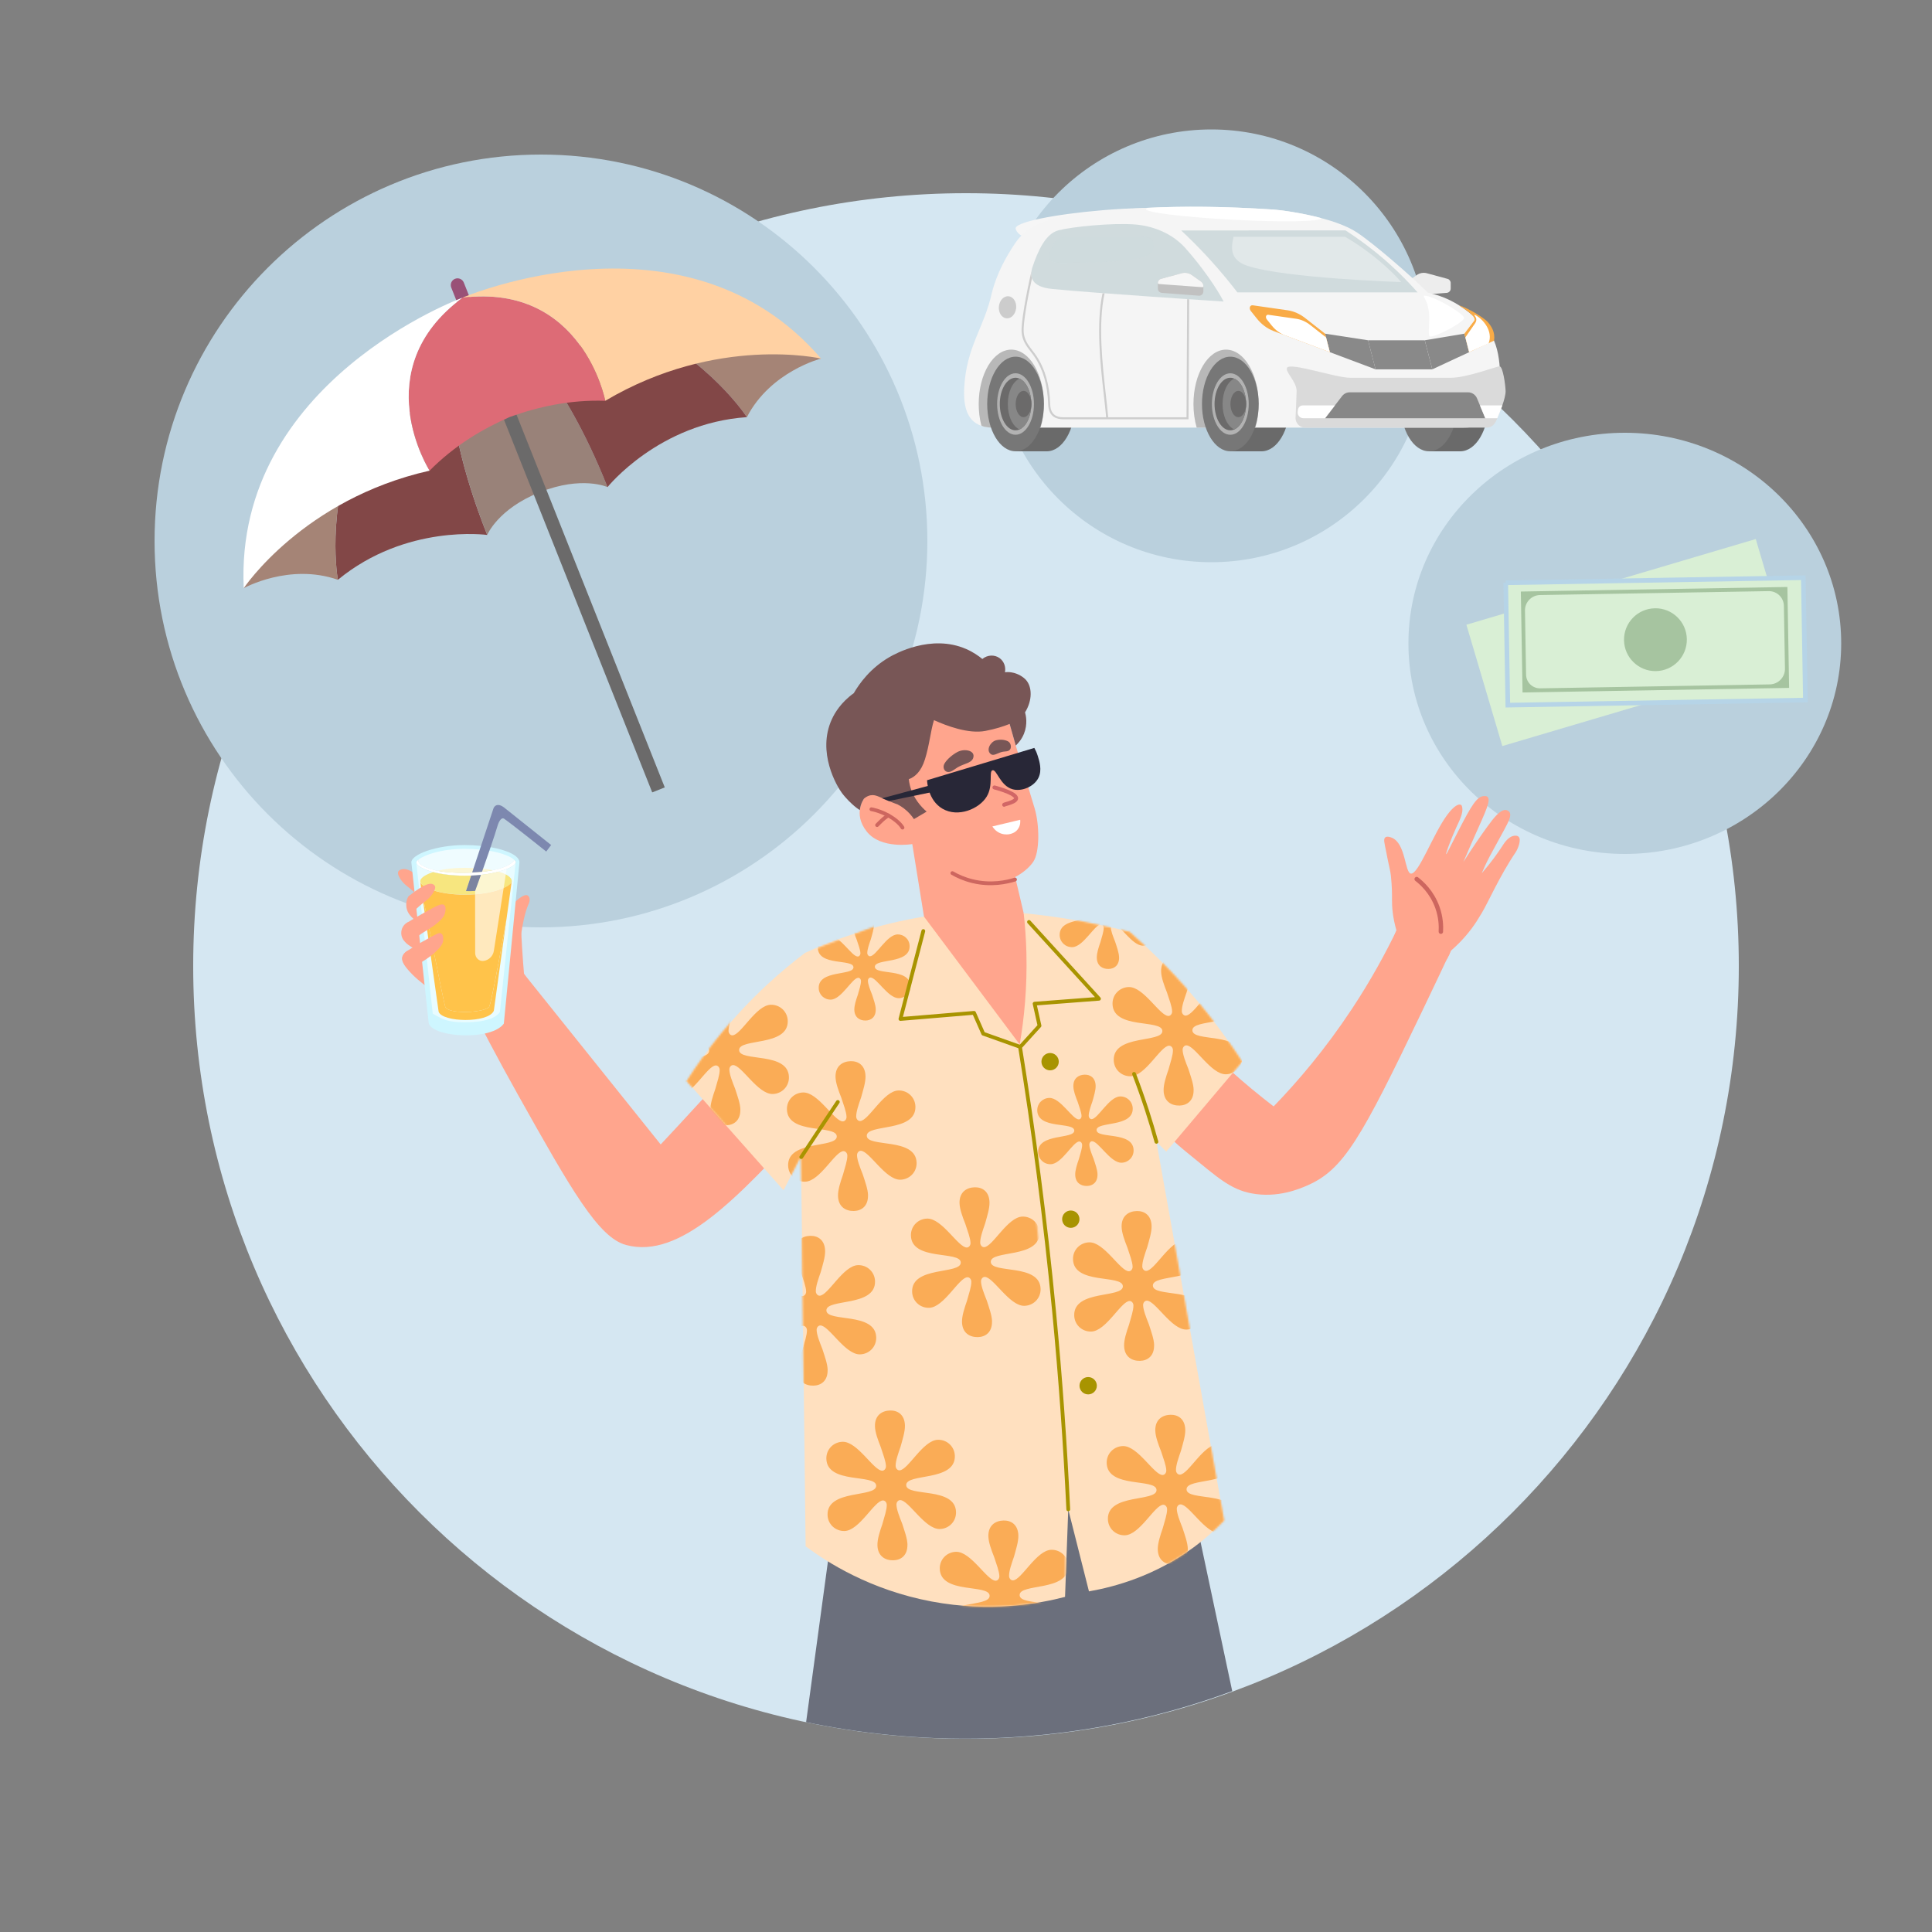 <svg width="1000" height="1000" viewBox="0 0 1000 1000" fill="none" xmlns="http://www.w3.org/2000/svg">
<rect x="0" y="0" width="1000" height="1000" fill="#808080" stroke="none"/>
<path d="M500 900C720.914 900 900 720.914 900 500C900 279.086 720.914 100 500 100C279.086 100 100 279.086 100 500C100 720.914 279.086 900 500 900Z" fill="#D5E7F2"/>
<path fill-rule="evenodd" clip-rule="evenodd" d="M637.807 875.315C627.624 879.078 613.942 883.664 597.481 887.823C579.262 892.425 549.416 898.581 512.059 899.741C474.899 900.897 442.679 896.713 417.238 891.399C421.999 856.353 426.759 821.315 431.52 786.268L615.837 771.917C623.155 806.389 630.481 840.852 637.799 875.324L637.807 875.315Z" fill="#6B6F7C"/>
<path d="M627 291C688.856 291 739 240.856 739 179C739 117.144 688.856 67 627 67C565.144 67 515 117.144 515 179C515 240.856 565.144 291 627 291Z" fill="#BAD0DD"/>
<path d="M841 442C902.856 442 953 393.199 953 333C953 272.801 902.856 224 841 224C779.144 224 729 272.801 729 333C729 393.199 779.144 442 841 442Z" fill="#BAD0DD"/>
<path d="M280 480C390.456 480 480 390.457 480 280C480 169.543 390.456 80 280 80C169.543 80 80 169.543 80 280C80 390.457 169.543 480 280 480Z" fill="#BAD0DD"/>
<path d="M686.958 123.643L686.471 122.444C684.867 123.102 683.218 124.418 681.821 125.914C680.415 127.41 679.226 129.15 678.559 130.718L679.739 131.222C680.343 129.825 681.443 128.221 682.767 126.797C684.092 125.364 685.597 124.202 686.967 123.634L686.958 123.643ZM700.792 124.788C699.071 122.724 696.583 121.696 694.006 121.39C691.428 121.093 688.724 121.525 686.489 122.444L686.976 123.643C689.022 122.814 691.509 122.417 693.853 122.679C696.205 122.949 698.358 123.877 699.8 125.617L700.801 124.788H700.792ZM700.206 135.116V136.404C700.9 136.404 701.504 136.251 702 135.927C702.486 135.593 702.829 135.143 703.045 134.629C703.469 133.62 703.459 132.322 703.27 131.087C703.063 129.825 702.666 128.519 702.216 127.401C701.765 126.302 701.251 125.328 700.792 124.788L699.792 125.617C700.125 126.004 700.585 126.833 701.008 127.888C701.441 128.924 701.801 130.15 701.991 131.294C702.171 132.457 702.144 133.448 701.864 134.124C701.72 134.458 701.531 134.674 701.288 134.845C701.044 134.998 700.702 135.116 700.206 135.116ZM688.328 136.377C692.275 136.485 696.268 136.395 700.206 136.395V135.107C696.241 135.107 692.311 135.197 688.364 135.089L688.328 136.377ZM681.289 133.025C681.605 134.584 683.083 135.377 684.443 135.801C685.84 136.224 687.4 136.341 688.328 136.368L688.364 135.08C687.481 135.062 686.048 134.944 684.822 134.557C683.543 134.169 682.713 133.565 682.56 132.754L681.289 133.016V133.025ZM685.444 125.049V123.76C684.309 123.76 683.407 124.211 682.74 124.923C682.092 125.626 681.677 126.554 681.434 127.5C680.92 129.411 681.001 131.637 681.289 133.034L682.56 132.772C682.299 131.538 682.236 129.51 682.677 127.825C682.893 126.987 683.227 126.275 683.678 125.788C684.119 125.319 684.678 125.031 685.435 125.031L685.444 125.049ZM679.748 131.222L678.568 130.718C678.433 131.042 678.586 131.421 678.901 131.565C679.234 131.691 679.613 131.547 679.757 131.222H679.739H679.748ZM685.444 123.76V125.049C685.805 125.049 686.093 124.752 686.093 124.4C686.093 124.04 685.796 123.751 685.444 123.751V123.76Z" fill="#888888"/>
<path d="M690.553 132.332V131.043C687.877 131.016 686.092 131.548 683.722 132.557L684.236 133.738C686.507 132.764 688.102 132.305 690.553 132.332ZM698.737 135.892L699.647 134.981C698.322 133.674 697.006 132.692 695.537 132.034C694.077 131.376 692.455 131.052 690.553 131.034V132.323C692.302 132.341 693.726 132.629 695.015 133.206C696.303 133.774 697.484 134.648 698.727 135.883L698.737 135.892ZM703.684 143.831C704.315 140.19 701.801 137.126 699.638 134.981L698.727 135.892C700.908 138.072 702.927 140.686 702.404 143.615L703.675 143.831H703.684ZM698.709 145.787L698.818 147.076C699.701 147.004 700.791 146.787 701.711 146.31C702.639 145.832 703.477 145.048 703.684 143.831L702.414 143.615C702.297 144.291 701.837 144.787 701.116 145.156C700.404 145.526 699.502 145.715 698.727 145.778L698.709 145.787ZM690.139 145.787L690.049 147.076C692.897 147.256 695.952 147.292 698.818 147.076L698.709 145.787C695.925 146.003 692.924 145.967 690.121 145.787H690.139ZM683.253 143.84C683.956 145.066 685.11 145.85 686.327 146.328C687.543 146.805 688.886 147.004 690.04 147.085L690.13 145.796C689.048 145.724 687.85 145.535 686.795 145.129C685.75 144.715 684.894 144.111 684.38 143.209L683.253 143.849V143.84ZM684.651 137.955L683.416 137.586C683.154 138.433 682.848 139.496 682.722 140.587C682.605 141.668 682.686 142.831 683.263 143.849L684.389 143.209C684.002 142.525 683.911 141.668 684.02 140.713C684.128 139.767 684.398 138.811 684.659 137.946L684.651 137.955ZM687.543 130.565C685.218 132.377 684.191 134.99 683.416 137.577L684.651 137.946C685.417 135.396 686.363 133.125 688.336 131.584L687.543 130.565ZM684.236 133.738L683.722 132.557C683.389 132.692 683.235 133.08 683.388 133.404C683.524 133.738 683.911 133.891 684.236 133.738ZM688.345 131.593C688.634 131.376 688.679 130.98 688.453 130.682C688.237 130.394 687.841 130.349 687.543 130.565L688.336 131.584L688.345 131.593Z" fill="#888888"/>
<path d="M617.645 110.959C617.375 107.652 596.575 106.669 571.196 108.769C545.809 110.878 524.431 115.069 525.729 118.556C526.892 121.657 530.533 125.721 552.405 124.198C577.82 122.432 617.925 114.267 617.654 110.977L617.645 110.959Z" fill="#F6F6F6"/>
<path d="M749.242 144.338L738.599 141.445C736.778 140.94 734.814 141.292 733.272 142.391L728.568 145.726C727.784 146.284 727.315 147.177 727.315 148.15V150.845C727.315 152.142 728.424 153.17 729.704 153.062L748.828 151.584C749.999 151.484 750.882 150.52 750.882 149.358V146.483C750.882 145.482 750.207 144.599 749.242 144.347V144.338Z" fill="#EDEDED"/>
<path d="M755.767 184.641C763.869 184.641 770.439 195.6 770.439 209.118C770.439 222.645 763.878 233.604 755.767 233.604H739.644V184.641H755.767Z" fill="#6A6A6A"/>
<path d="M541.762 184.641C549.864 184.641 556.434 195.6 556.434 209.118C556.434 222.645 549.873 233.604 541.762 233.604H525.639V184.641H541.762Z" fill="#6A6A6A"/>
<path d="M652.928 184.641C661.03 184.641 667.6 195.6 667.6 209.118C667.6 222.645 661.039 233.604 652.928 233.604H636.805V184.641H652.928Z" fill="#6A6A6A"/>
<path d="M739.643 233.589C731.541 233.589 724.972 222.63 724.972 209.111C724.972 195.593 731.541 184.625 739.643 184.625C747.745 184.625 754.316 195.593 754.316 209.111C754.316 222.63 747.755 233.589 739.643 233.589Z" fill="#777777"/>
<path d="M499.052 201.148C500.044 179.491 509.579 169.361 513.382 151.526C515.824 142 520.421 133.231 525.684 125.553C531.911 116.441 543.023 112.854 554.442 111.277C582.001 107.483 613.31 105.437 658.858 108.447C665.942 108.916 690.761 112.593 702.369 120.326C711.481 126.391 729.884 142.37 739.13 151.535C747.241 153.265 757.425 157.15 769.456 170.235C777.982 179.5 776.36 197.218 776.36 205.527C776.36 217.252 767.807 221.326 757.605 221.326C716.546 221.326 544.231 221.326 514.229 221.326C502.342 221.326 498.493 213.684 499.052 201.148Z" fill="#F5F5F5"/>
<path opacity="0.74" d="M611.409 119.322C615.861 123.468 620.457 128.055 625.135 133.12C628.532 136.797 631.687 140.447 634.625 143.998C636.003 145.665 637.328 147.323 638.608 148.955C638.671 149.045 638.725 149.117 638.797 149.198C639.356 149.91 639.915 150.631 640.465 151.343H733.742C732.282 149.675 730.741 147.99 729.1 146.278C728.929 146.116 728.767 145.935 728.587 145.746C728.271 145.413 727.965 145.097 727.631 144.755C727.361 144.475 727.082 144.196 726.811 143.917C726.532 143.637 726.252 143.358 725.982 143.079C725.982 143.079 725.964 143.06 725.955 143.051C725.684 142.781 725.405 142.511 725.135 142.24C724.865 141.979 724.612 141.718 724.351 141.465C724.225 141.339 724.089 141.213 723.963 141.096C723.729 140.87 723.513 140.654 723.278 140.429C722.143 139.347 720.953 138.248 719.746 137.139C719.259 136.698 718.772 136.265 718.268 135.815C716.844 134.553 715.447 133.336 714.032 132.174C713.788 131.975 713.563 131.777 713.32 131.588C712.851 131.2 712.383 130.822 711.914 130.452C711.211 129.894 710.517 129.335 709.823 128.785C707.281 126.802 704.785 124.946 702.343 123.224C702.118 123.08 701.901 122.909 701.676 122.756C701.459 122.621 701.252 122.467 701.045 122.323C699.928 121.548 698.828 120.809 697.737 120.097C697.314 119.8 696.881 119.529 696.449 119.25H666.699C649.341 119.25 628.767 119.277 611.409 119.295V119.322Z" fill="#C4D3D6"/>
<path opacity="0.74" d="M613.598 128.469C622.313 138.22 630.091 149.684 633.344 156.074C633.344 156.074 565.455 151.685 544.42 149.549C533.867 148.485 532.695 143.312 534.434 138.166C537.273 129.749 541.212 120.917 547.89 119.195C555.019 117.366 575.395 115.293 587.264 116.167C595.267 116.753 605.974 119.916 613.589 128.451V128.469H613.598Z" fill="#C4D3D6"/>
<path d="M675.539 221.331H769.556C772.07 221.331 773.611 219.699 774.62 217.401C776.161 213.85 779.37 206.082 779.298 202.414C779.243 199.512 777.946 189.77 776.215 189.634C774.8 189.517 759.354 195.546 750.9 195.546C736.643 195.546 712.003 195.546 698.935 195.546C691.293 195.546 667.879 187.426 666.176 190.355C665.013 192.383 671.196 197.547 671.123 202.414C671.042 206.433 670.601 215.716 670.601 215.716C670.222 218.699 672.538 221.34 675.549 221.34L675.539 221.331Z" fill="#DADADA"/>
<path d="M685.85 216.483H768.79L764.5 206.173C763.716 204.289 761.859 203.055 759.814 203.055H698.656C697.079 203.055 695.592 203.794 694.637 205.037L685.859 216.483H685.85Z" fill="#878787"/>
<path d="M711.995 191.182H741.348L737.463 176.141H708.11L711.995 191.182Z" fill="#898989"/>
<path d="M688.328 182.282L711.994 191.168L708.11 176.127L685.85 172.711L688.328 182.282Z" fill="#898989"/>
<path d="M760.436 182.282L741.357 191.168L737.473 176.127L757.966 172.711L760.436 182.282Z" fill="#898989"/>
<path d="M757.957 172.72L760.435 182.291L773.286 176.316C774.079 171.828 771.745 168.628 769.952 166.574C768.411 164.807 760.696 159.796 755.181 158.039C755.018 158.21 764.842 163.473 763.012 166.069L757.957 172.72Z" fill="#F9AB46"/>
<path d="M619.402 221.326C618.33 217.631 617.735 213.494 617.735 209.123C617.735 193.568 625.288 180.969 634.597 180.969C643.925 180.969 651.468 193.559 651.468 209.123C651.468 213.494 650.873 217.649 649.801 221.326H619.393H619.402Z" fill="#B8B8B8"/>
<path d="M636.815 233.589C644.917 233.589 651.487 222.63 651.487 209.111C651.487 195.593 644.917 184.625 636.815 184.625C628.713 184.625 622.143 195.584 622.143 209.111C622.143 222.621 628.713 233.589 636.815 233.589Z" fill="#777777"/>
<path d="M636.804 225.032C642.067 225.032 646.339 217.912 646.339 209.125C646.339 200.338 642.067 193.219 636.804 193.219C631.541 193.219 627.278 200.338 627.278 209.125C627.278 217.912 631.55 225.032 636.804 225.032Z" fill="#B2B2B2"/>
<path d="M513.157 221.326C511.815 221.326 508.101 220.839 507.921 220.127C507.056 216.748 506.578 213.025 506.578 209.123C506.578 193.568 514.131 180.969 523.449 180.969C532.768 180.969 540.311 193.559 540.311 209.123C540.311 213.494 539.716 217.649 538.644 221.326H513.157Z" fill="#B8B8B8"/>
<path d="M525.648 233.589C517.537 233.589 510.976 222.63 510.976 209.111C510.976 195.593 517.537 184.625 525.648 184.625C533.75 184.625 540.32 195.593 540.32 209.111C540.32 222.63 533.75 233.589 525.648 233.589Z" fill="#777777"/>
<path d="M525.638 225.025C520.375 225.025 516.112 217.897 516.112 209.119C516.112 200.332 520.375 193.203 525.638 193.203C530.901 193.203 535.173 200.332 535.173 209.119C535.173 217.897 530.901 225.025 525.638 225.025Z" fill="#B2B2B2"/>
<path opacity="0.36" d="M696.143 122.547C709.346 130.09 720.376 140.238 725.234 145.997C725.234 145.997 665.158 144.068 645.593 137.561C635.967 134.362 637.391 127.486 638.482 122.547H696.143Z" fill="white"/>
<path d="M739.715 162.813C740.022 167.526 738.887 174.249 740.247 174.249C743.6 174.231 757.821 166.76 757.821 164.57C757.821 162.371 741.933 153.07 737.472 153.07C735.714 153.07 739.229 155.098 739.725 162.822L739.715 162.813Z" fill="white"/>
<path d="M659.093 171.302L688.329 182.279L685.851 172.708L675.667 164.714C672.828 162.488 669.665 161.073 666.574 160.622L648.468 158.027C646.918 157.802 646.341 159.613 647.467 161.037L650.577 164.921C652.911 167.85 655.903 170.094 659.075 171.284L659.093 171.302Z" fill="#F9AB46"/>
<path d="M664.978 173.517L688.328 182.286L686.364 174.644L678.226 168.263C675.963 166.488 673.44 165.361 670.971 165.001L656.506 162.928C655.28 162.757 654.812 164.19 655.722 165.343L658.209 168.444C660.075 170.787 662.463 172.571 664.996 173.527L664.978 173.517Z" fill="white"/>
<path d="M758.462 174.632L760.418 182.275L770.494 177.742C772.963 171.55 767.781 165.115 763.275 162.898C762.689 163.448 765.258 164.494 763.554 167.269L758.453 174.632H758.462Z" fill="white"/>
<path d="M525.638 222.732C521.132 222.732 517.491 216.639 517.491 209.123C517.491 201.616 521.141 195.523 525.638 195.523C530.144 195.523 533.795 201.616 533.795 209.123C533.795 216.639 530.135 222.732 525.638 222.732Z" fill="#6B6A6A"/>
<path d="M636.805 222.732C641.32 222.732 644.962 216.63 644.962 209.123C644.962 201.607 641.311 195.523 636.805 195.523C632.308 195.523 628.649 201.625 628.649 209.123C628.649 216.639 632.308 222.732 636.805 222.732Z" fill="#6B6A6A"/>
<path d="M521.628 209.126C521.628 215.443 524.205 220.751 527.711 222.283C531.208 220.76 533.794 215.443 533.794 209.126C533.794 202.799 531.208 197.491 527.711 195.977C524.205 197.5 521.628 202.808 521.628 209.126Z" fill="#878787"/>
<path d="M632.795 209.126C632.795 215.443 635.372 220.751 638.878 222.283C642.375 220.76 644.961 215.443 644.961 209.126C644.961 202.799 642.375 197.491 638.878 195.977C635.372 197.5 632.795 202.808 632.795 209.126Z" fill="#878787"/>
<path d="M529.794 215.911C527.541 215.911 525.711 212.865 525.711 209.116C525.711 205.357 527.541 202.32 529.794 202.32C532.047 202.32 533.876 205.357 533.876 209.116C533.876 212.865 532.047 215.911 529.794 215.911Z" fill="#6B6A6A"/>
<path d="M640.959 215.92C643.212 215.92 645.042 212.874 645.042 209.125C645.042 205.367 643.212 202.32 640.959 202.32C638.706 202.32 636.877 205.367 636.877 209.125C636.877 212.883 638.706 215.92 640.959 215.92Z" fill="#6B6A6A"/>
<path d="M674.314 209.836H690.951L685.85 216.469H674.612C672.845 216.469 671.467 214.91 671.701 213.153L671.845 212.026C671.998 210.773 673.061 209.845 674.323 209.845L674.314 209.836Z" fill="white"/>
<path d="M766.014 209.836L768.79 216.469H775.008C775.774 214.694 776.756 212.278 777.595 209.836H766.014Z" fill="white"/>
<path d="M533.867 140.516C533.696 141.75 533.759 142.931 534.137 144.03C531.641 155.242 529.523 167.706 529.857 171.896C530.181 175.952 532.182 178.538 534.282 181.278C535.039 182.26 535.796 183.252 536.535 184.351C540.96 191.047 543.276 199.258 543.6 209.423C543.771 214.822 547.232 215.966 550.098 215.966H572.539C572.25 212.623 571.817 208.747 571.358 204.638C569.591 188.975 567.221 167.76 570.673 151.763C571.025 151.799 571.385 151.817 571.728 151.844C568.258 167.688 570.637 188.875 572.395 204.521C572.863 208.675 573.305 212.596 573.593 215.966H614.139L614.473 154.845C614.824 154.872 615.176 154.89 615.509 154.917L615.176 217.012H550.098C547.367 217.012 542.762 216.02 542.546 209.468C542.23 199.492 539.977 191.471 535.652 184.946C534.949 183.874 534.182 182.873 533.443 181.927C531.244 179.061 529.154 176.357 528.802 171.995C528.424 167.309 531.046 152.547 533.849 140.543L533.867 140.525V140.516Z" fill="#CDCDCD"/>
<path d="M520.924 164.764C518.455 164.521 516.716 161.763 517.031 158.609C517.347 155.454 519.591 153.102 522.06 153.345C524.52 153.589 526.269 156.346 525.953 159.492C525.638 162.655 523.394 165.007 520.924 164.764Z" fill="#CCCCCC"/>
<path opacity="0.38" d="M552.144 122.547C549.594 122.547 546.791 123.385 545.836 125.26C544.475 127.882 543.411 129.955 542.898 132.524C542.501 134.587 544.393 136.038 549.278 136.038C562.229 136.038 576.495 135.66 585.598 134.452C588.482 134.065 593.402 132.839 595.583 131.181C597.287 129.892 597.233 127.053 596.782 125.413C596.305 123.664 595.664 122.565 590.392 122.565C583.417 122.565 555.181 122.565 552.144 122.565V122.547Z" fill="#CEDADD"/>
<path d="M593.141 108.252C593.051 109.973 613.274 112.425 638.301 113.75C663.337 115.056 683.714 114.732 683.795 112.993C683.795 112.948 683.795 112.912 683.768 112.875C673.539 110.154 663.058 108.739 658.858 108.459C633.426 106.792 612.445 106.684 594.069 107.585C593.483 107.82 593.159 108.045 593.15 108.252H593.141Z" fill="white"/>
<path d="M600.946 144.338L611.589 141.445C613.41 140.94 615.366 141.292 616.916 142.391L621.62 145.726C622.395 146.284 622.873 147.177 622.873 148.15V150.845C622.873 152.142 621.764 153.17 620.485 153.062L601.36 151.584C600.189 151.484 599.306 150.52 599.306 149.358V146.483C599.306 145.482 599.981 144.599 600.946 144.347V144.338Z" fill="#C1C1C1"/>
<path d="M599.314 146.477C599.314 145.477 599.991 144.594 600.955 144.342L611.599 141.449C613.419 140.953 615.374 141.295 616.924 142.395L621.629 145.729C622.404 146.288 622.882 147.189 622.882 148.154C622.882 148.442 622.647 148.676 622.35 148.649L599.801 147C599.522 146.982 599.314 146.748 599.314 146.468V146.477Z" fill="#F6F6F6"/>
<path d="M184.634 224.75C168.411 265.656 174.891 300.101 174.891 300.101C210.192 271.019 252.19 276.886 252.19 276.886C240.456 247.388 235.246 223.713 233.471 205.328L184.634 224.75Z" fill="#824747"/>
<path d="M153.47 237.142L126.153 304.436C126.153 304.436 149.766 291.288 174.901 300.102C174.901 300.102 168.421 265.657 184.643 224.75L153.479 237.142H153.47Z" fill="#A58476"/>
<path d="M278.911 187.259L256.192 196.289L233.472 205.32C235.247 223.705 240.456 247.38 252.19 276.877C252.19 276.877 257.652 263.422 279.444 254.752C301.235 246.082 314.447 252.12 314.447 252.12C302.713 222.623 290.249 201.841 278.911 187.25V187.259Z" fill="#998279"/>
<path d="M358.922 155.439L327.758 167.831C367.637 186.423 386.581 215.911 386.581 215.911C398.802 192.245 424.991 185.585 424.991 185.585L358.922 155.43V155.439Z" fill="#A58476"/>
<path d="M278.911 187.257C290.249 201.839 302.722 222.63 314.447 252.128C314.447 252.128 340.943 219.017 386.572 215.916C386.572 215.916 367.628 186.428 327.749 167.836L278.911 187.257Z" fill="#824747"/>
<path d="M261.994 201.165L255.496 203.75L337.587 410.14L344.085 407.555L261.994 201.165Z" fill="#6B6A6A"/>
<path d="M233.57 148.852L247.782 184.586C248.494 186.38 250.531 187.254 252.324 186.542C254.118 185.83 254.992 183.793 254.28 182L240.068 146.266C239.356 144.472 237.319 143.598 235.526 144.31C233.732 145.022 232.858 147.059 233.57 148.852Z" fill="#995177"/>
<path d="M239.402 154.074C188.996 191.268 222.342 243.62 222.342 243.62C235.256 230.561 249.91 221.91 263.942 215.79C278.344 210.608 294.945 206.832 313.294 207.454C313.294 207.454 301.578 146.495 239.402 154.074Z" fill="#DD6B76"/>
<path d="M239.402 154.07C239.402 154.07 121.169 197.329 126.153 304.44C126.153 304.44 156.759 258.414 222.35 243.616C222.35 243.616 189.005 191.255 239.411 154.07H239.402Z" fill="white"/>
<path d="M239.401 154.069C301.577 146.49 313.293 207.449 313.293 207.449C371.134 173.157 424.991 185.603 424.991 185.603C355.047 104.322 239.401 154.069 239.401 154.069Z" fill="#FFD1A3"/>
<path d="M908.775 279L927.376 341.816C877.448 356.596 827.52 371.376 777.601 386.156C771.401 365.211 765.2 344.294 759 323.358C798.537 311.651 838.065 299.954 877.602 288.238L908.793 279H908.775Z" fill="#D9EFD5"/>
<path d="M779.367 301.647L933.396 299.016L934.477 362.354L780.449 364.985L779.367 301.638V301.647Z" fill="#D9EFD5" stroke="#B6D4E7" stroke-width="2.4"/>
<path d="M787.181 306.182L788.073 358.417L926.042 356.055L925.149 303.82L787.181 306.182ZM923.897 346.07C923.969 350.513 920.436 354.172 915.993 354.244L797.211 356.281C793.237 356.353 789.957 353.19 789.894 349.206L789.325 316.05C789.253 311.679 792.741 308.065 797.121 307.993L915.452 305.965C919.733 305.893 923.266 309.309 923.338 313.59L923.897 346.079V346.07Z" fill="#A6C4A0"/>
<path d="M856.576 314.847C847.59 315.001 840.444 322.409 840.588 331.385C840.75 340.37 848.149 347.517 857.125 347.364C866.092 347.21 873.257 339.802 873.104 330.826C872.96 321.841 865.552 314.685 856.567 314.838L856.576 314.847Z" fill="#A6C4A0"/>
<path fill-rule="evenodd" clip-rule="evenodd" d="M614.077 531.829C620.6 538.759 627.893 545.995 635.999 553.332C643.98 560.534 651.803 566.978 659.231 572.676C671.972 559.516 686.082 542.874 699.648 522.366C709.405 507.624 717.149 493.481 723.288 480.672C732.536 484.425 741.783 488.201 751.02 491.955C746.532 501.474 741.444 512.237 735.758 524.096C704.588 589.227 695.454 605.224 677.026 613.432C672.73 615.342 661.255 620.272 647.655 617.66C636.711 615.535 629.973 609.226 616.225 598.045C608.3 591.612 600.036 584.761 593.434 573.105C587.984 563.473 581.483 551.964 586.548 542.581C590.844 534.644 601.969 530.834 614.066 531.829H614.077Z" fill="#FFA58D"/>
<path fill-rule="evenodd" clip-rule="evenodd" d="M722.793 481.587C720.826 474.725 720.464 469.445 720.498 465.816C720.532 463.272 720.532 458.999 719.933 453.335C719.808 452.148 719.582 450.836 719.209 449.208C718.61 446.664 718.203 444.528 717.366 440.265C716.654 436.569 715.931 434.341 717.005 433.437C718.011 432.612 719.933 433.414 720.419 433.607C727.722 436.625 727.066 451.831 730.311 452.17C734.257 452.588 741.831 431.572 749.033 421.849C752.606 417.01 755.07 415.914 756.223 416.615C756.37 416.705 756.936 417.067 756.947 419.147C756.969 421.883 754.618 426.428 754.132 427.468C753.702 428.372 753.193 429.559 752.187 431.922C750.22 436.523 748.23 442.007 748.524 442.142C748.773 442.244 750.661 438.163 754.776 430.181C761.752 416.637 764.533 412.036 768.286 412.047C768.806 412.047 769.428 412.024 769.914 412.431C771.87 414.105 768.784 420.402 763.775 431.651C762.249 435.065 760.056 440.039 757.444 446.167C762.43 438.287 766.816 432.046 770.095 427.524C773.068 423.477 776.788 418.57 779.772 419.316C779.953 419.373 780.722 419.577 781.242 420.266C782.531 422.007 780.926 425.139 778.495 429.638C775.284 435.596 772.514 440.492 770.943 443.499C769.066 447.094 767.732 450.113 766.93 452.046C771.961 446.156 775.216 441.6 777.421 438.174C778.54 436.41 780.79 432.793 784.035 432.567C784.487 432.544 785.414 432.487 786.013 433.064C787.585 434.59 785.719 439.338 784.441 441.226C776.042 453.662 770.197 467.297 766.839 472.78C764.793 476.126 763.662 478.026 761.56 480.807C757.557 486.109 753.589 489.851 750.921 492.146C747.461 502.886 735.794 507.092 728.457 503.226C722.081 499.868 718.723 490.236 722.793 481.576L722.816 481.598L722.793 481.587Z" fill="#FFA58D"/>
<path d="M733.273 455.008C735.772 456.93 741.142 461.633 744.002 469.682C745.834 474.804 745.947 479.36 745.788 482.231" stroke="#CD665F" stroke-width="2.29" stroke-linecap="round" stroke-linejoin="round"/>
<path fill-rule="evenodd" clip-rule="evenodd" d="M443.255 382.28C443.255 382.28 447.856 360.867 477.997 354.22C508.137 347.572 519.657 363.874 522.913 375.87C526.18 387.865 532.896 409.65 535.507 418.333C538.108 427.015 538.198 441.057 534.829 446.031C531.46 451.039 525.446 453.934 525.446 453.934C527.3 461.802 529.154 469.671 531.008 477.528C532.421 477.777 533.834 478.026 535.259 478.263C538.526 482.118 545.524 491.49 546.497 504.887C547.525 518.906 542.088 538.86 526.735 545.123C508.985 552.37 489.019 536.814 480.066 523.937C466.069 503.802 472.344 480.626 473.384 477.019C475.114 476.805 476.843 476.556 478.562 476.33C476.448 463.182 474.322 450.045 472.197 436.896C472.197 436.896 455.861 439.7 448.569 430.339C441.265 420.99 447.246 413.279 447.246 413.279C446.002 410.894 444.77 408.011 443.832 404.665C441.209 395.349 442.204 387.175 443.255 382.268V382.28Z" fill="#FFA58D"/>
<path d="M451.031 418.859C451.031 418.859 455.463 419.515 460.574 422.522C465.672 425.518 467.13 428.378 467.13 428.378" stroke="#CD665F" stroke-width="1.95" stroke-linecap="round" stroke-linejoin="round"/>
<path d="M453.972 427.071C453.972 427.071 456.369 424.617 457.658 423.566C458.924 422.537 459.783 422.062 459.783 422.062" stroke="#CD665F" stroke-width="1.95" stroke-linecap="round" stroke-linejoin="round"/>
<path fill-rule="evenodd" clip-rule="evenodd" d="M450.626 411.635C449.846 411.771 448.647 412.144 447.279 413.285C447.279 413.285 445.448 415.637 445.053 419.311C443.877 418.577 442.509 417.548 440.96 416.112C440.96 416.112 438.122 413.568 435.804 410.493C433.295 407.158 422.611 389.397 430.638 372.122C432.029 369.138 435.137 363.655 441.909 358.793C444.815 353.796 450.456 345.871 460.326 340.139C463.062 338.557 481.874 327.986 500.076 335.922C503.784 337.539 506.577 339.54 508.465 341.089C511.065 338.918 514.739 338.749 517.351 340.614C519.612 342.219 520.709 345.091 520.166 347.929C521.002 347.85 522.178 347.804 523.557 348.03C527.028 348.584 529.674 350.472 530.929 351.806C534.298 355.402 534.456 362.479 530.567 368.708C531.007 370.28 532.025 374.79 530.001 379.787C528.78 382.806 526.938 384.796 525.751 385.881C524.677 382.184 523.704 378.747 522.913 375.876C522.811 375.491 522.709 375.096 522.574 374.711C519.386 375.978 515.236 377.334 510.025 378.318C501.286 379.991 489.879 375.672 483.423 372.744C481.648 378.386 481.094 385.644 478.72 393.139C476.708 399.527 473.384 402.24 470.388 403.314C470.501 404.354 470.682 405.451 470.976 406.581C472.637 413.184 476.809 417.638 479.624 420.091C477.431 421.38 475.238 422.68 473.056 423.969C471.971 422.341 470.297 420.25 467.776 418.362C466.646 417.514 465.538 416.847 464.532 416.338C464.17 416.214 463.582 415.999 462.847 415.727C455.713 413.048 453.679 411.092 450.637 411.635H450.626Z" fill="#785656"/>
<path fill-rule="evenodd" clip-rule="evenodd" d="M454.841 507.103C453.858 504.627 450.41 496.995 443.627 494.293C434.073 490.506 423.831 497.73 423.831 497.73C407.291 507.634 388.773 539.447 388.773 539.447C382.995 546.977 376.382 555.071 368.57 563.607C353.703 579.83 345.902 588.208 341.968 592.368C318.385 562.94 294.802 533.501 271.219 504.084C265.735 508.979 257.765 514.519 247.229 517.289C245.567 517.718 243.95 518.058 242.39 518.329C248.585 530.629 257.256 547.327 268.177 566.784C295.718 615.929 309.77 640.575 324.049 644.407C352.166 651.959 382.035 619.671 417.149 581.718C427.675 570.323 464.044 530.335 454.841 507.125H454.853L454.841 507.103Z" fill="#FFA58D"/>
<path d="M521.758 383.73C520.017 382.78 517.507 382.656 515.506 383.187C512.725 383.9 510.192 388.196 512.781 390.276C513.72 391.045 514.884 390.66 515.958 390.186C516.998 389.733 518.005 389.304 519.124 389.089C519.927 388.919 520.797 388.999 521.6 388.75C523.997 388.026 523.476 384.714 521.894 383.809C521.837 383.787 521.792 383.753 521.747 383.73H521.758Z" fill="#785656"/>
<path d="M488.769 395.437C487.594 397.619 489.301 400.728 492.557 399.168C493.631 398.637 494.569 397.834 495.586 397.223C497.011 396.409 498.469 395.822 499.984 395.256C501.522 394.691 503.116 393.933 503.67 392.486C505.173 388.484 499.34 387.263 495.631 389.197C492.997 390.576 490.182 392.961 488.848 395.245C488.848 395.335 488.814 395.392 488.78 395.437H488.769Z" fill="#785656"/>
<path fill-rule="evenodd" clip-rule="evenodd" d="M501.125 402.061C502.38 401.62 504.065 403.124 504.902 405.43C505.75 407.736 505.411 409.964 504.144 410.405C502.901 410.857 501.216 409.353 500.391 407.047C499.565 404.74 499.882 402.513 501.125 402.061Z" fill="#31304A"/>
<path fill-rule="evenodd" clip-rule="evenodd" d="M519.566 395.412C518.311 395.853 517.972 398.091 518.809 400.386C519.634 402.692 521.341 404.207 522.584 403.755C523.828 403.303 524.168 401.064 523.32 398.769C522.472 396.463 520.787 394.948 519.566 395.412Z" fill="#31304A"/>
<path d="M524.857 413.078C524.857 413.078 524.891 413.168 524.891 413.179C524.891 413.179 524.857 413.304 524.688 413.451C524.326 413.79 523.681 414.129 522.844 414.423C522.053 414.74 521.217 414.977 520.539 415.158C520.211 415.248 519.905 415.35 519.679 415.429C519.566 415.463 519.431 415.52 519.295 415.61C519.227 415.633 519.091 415.723 518.967 415.893C518.809 416.085 518.605 416.537 518.854 417.035L520.674 416.085C520.923 416.548 520.73 416.978 520.583 417.148C520.482 417.295 520.357 417.351 520.346 417.351C520.346 417.351 520.358 417.351 520.38 417.351C520.539 417.295 520.765 417.227 521.115 417.136C521.759 416.944 522.698 416.684 523.58 416.334C524.45 416.006 525.411 415.565 526.078 414.954C526.417 414.638 526.734 414.231 526.881 413.711C527.039 413.157 526.937 412.58 526.666 412.083L524.88 413.066H524.857V413.078ZM514.445 408.578H514.468C514.468 408.578 514.501 408.578 514.546 408.601C514.614 408.612 514.728 408.635 514.863 408.68C515.112 408.748 515.485 408.861 515.949 408.974C516.853 409.245 518.085 409.618 519.34 410.07C520.629 410.534 521.895 411.054 522.947 411.608C523.455 411.879 523.907 412.151 524.235 412.422C524.586 412.693 524.755 412.919 524.846 413.055L526.632 412.071C526.361 411.574 525.942 411.156 525.479 410.805C525.027 410.443 524.484 410.104 523.896 409.81C522.732 409.189 521.341 408.612 520.03 408.137C518.707 407.674 517.441 407.278 516.491 407.007C516.028 406.86 515.632 406.758 515.349 406.679C515.225 406.656 515.101 406.611 515.033 406.6C514.999 406.6 514.965 406.588 514.953 406.577H514.931L514.682 407.572L514.433 408.567L514.445 408.578ZM518.843 417.035C519.103 417.543 519.725 417.724 520.233 417.464C520.742 417.204 520.923 416.582 520.663 416.085L518.843 417.035ZM514.953 406.588C514.399 406.441 513.857 406.792 513.71 407.323C513.563 407.877 513.902 408.42 514.445 408.567L514.953 406.588Z" fill="#D16666"/>
<path fill-rule="evenodd" clip-rule="evenodd" d="M528.044 424.312C523.251 425.466 518.446 426.608 513.652 427.761C514.071 428.45 515.461 430.508 518.175 431.446C520.311 432.181 522.12 431.842 522.538 431.752C523.307 431.593 525.308 431.164 526.744 429.31C528.372 427.218 528.112 424.821 528.044 424.312Z" fill="white"/>
<path d="M513.709 398.694C515.879 398.095 517.676 406.687 524.041 408.496C528.824 409.875 535.268 407.173 537.529 402.538C539.451 398.592 537.993 393.946 537.145 391.278C536.591 389.469 535.901 388.067 535.37 387.117C516.851 392.691 498.367 398.276 479.849 403.849C479.871 404.618 480.335 414.228 487.83 418.592C496.004 423.34 506.891 418.603 510.69 412.351C514.262 406.506 511.685 399.248 513.72 398.683L513.709 398.694Z" fill="#282737"/>
<path d="M493.03 403.367L493.765 407.618L460.097 414.605L456.57 413.18L493.03 403.367Z" fill="#282737"/>
<path d="M525.376 455.246C521.227 456.546 513.019 458.445 503.33 456.082C499.045 455.042 495.563 453.425 492.94 451.922" stroke="#CD665F" stroke-width="1.95" stroke-linecap="round" stroke-linejoin="round"/>
<path fill-rule="evenodd" clip-rule="evenodd" d="M478.255 474.43C494.772 496.487 511.278 518.543 527.796 540.6C534.545 586.987 539.847 627.912 543.974 662.077C550.576 716.796 554.239 745.455 552.928 781.248C552.374 796.341 551.819 811.445 551.265 826.549C537.868 830.031 512.804 834.678 482.223 828.934C450.466 822.965 428.194 808.698 416.991 800.366C416.199 733.064 415.408 665.763 414.605 598.473C411.587 604.341 408.58 610.219 405.561 616.087L355.41 559.582C365.302 544.139 378.869 526.503 397.308 509.431C403.865 503.36 410.377 497.979 416.674 493.219C424.238 489.76 432.773 486.334 442.225 483.248C455.362 478.952 467.548 476.205 478.255 474.441V474.43Z" fill="#FFE0BF"/>
<path fill-rule="evenodd" clip-rule="evenodd" d="M529.863 472.664C530.575 479.108 531.084 485.97 531.265 493.217C531.717 511.035 530.145 526.987 527.794 540.587C535.776 619.239 543.757 697.891 551.739 776.543C555.707 792.258 559.675 807.972 563.643 823.687C577.402 821.279 597.922 815.581 617.932 800.827C624.082 796.282 629.283 791.557 633.647 787.023C621.957 721.678 610.255 656.344 598.566 590.998L603.642 596.074L643.007 549.53C632.505 533.386 619.017 515.76 601.742 498.305C596.022 492.528 590.324 487.214 584.716 482.319C571.252 478.882 556.668 475.965 541.033 473.942C537.257 473.455 533.537 473.037 529.874 472.675L529.863 472.664Z" fill="#FFE0BF"/>
<mask id="mask0_3858_12310" style="mask-type:luminance" maskUnits="userSpaceOnUse" x="355" y="474" width="197" height="358">
<path d="M464.561 474.969C484.662 490.785 504.775 506.601 524.876 522.418C533.818 606.96 542.761 691.513 551.704 776.055C551.545 792.878 551.387 809.7 551.229 826.534C537.832 830.016 512.767 834.663 482.186 828.919C450.429 822.95 428.158 808.683 416.954 800.351C416.163 733.05 415.371 665.748 414.568 598.458C411.55 604.326 408.542 610.204 405.524 616.072L355.373 559.567C365.265 544.124 378.832 526.488 397.271 509.416C403.828 503.345 410.34 497.964 416.637 493.204C432.612 487.133 448.598 481.062 464.573 474.98L464.561 474.969Z" fill="white"/>
</mask>
<g mask="url(#mask0_3858_12310)">
<path d="M428.395 709.07C428.327 705.939 426.857 701.971 425.67 698.285C424.212 694.599 422.742 690.925 422.685 688.37C422.663 687.228 423.465 686.075 424.573 686.052C429.005 685.962 437.36 701.179 445.127 701.021C449.83 700.919 453.629 697.132 453.527 692.293C453.244 678.896 427.863 684.56 427.739 678.285C427.603 672.011 453.199 676.612 452.916 663.204C452.815 658.354 448.858 654.725 444.155 654.827C436.399 654.985 428.689 670.564 424.257 670.654C423.149 670.677 422.289 669.546 422.267 668.416C422.21 665.85 423.522 662.119 424.822 658.377C425.851 654.646 427.151 650.621 427.083 647.49C426.959 641.78 423.319 639.587 419.429 639.666C415.269 639.757 411.448 642.119 411.561 647.817C411.629 650.949 413.098 654.917 414.557 658.591C415.744 662.277 417.202 665.951 417.259 668.518C417.282 669.659 416.479 670.813 415.371 670.835C410.939 670.926 402.584 655.697 394.817 655.867C390.114 655.969 386.305 659.756 386.406 664.606C386.689 678.003 412.069 672.339 412.205 678.602C412.341 684.877 386.745 680.287 387.028 693.684C387.13 698.534 391.087 702.151 395.79 702.05C403.545 701.891 411.256 686.324 415.687 686.233C416.795 686.211 417.654 687.33 417.677 688.472C417.733 691.038 416.422 694.769 415.394 698.5C414.093 702.231 412.782 706.255 412.85 709.398C412.974 715.096 416.897 717.301 421.057 717.21C424.935 717.131 428.485 714.768 428.372 709.07H428.395Z" fill="#FAAC56"/>
<path d="M469.706 799.469C469.638 796.337 468.169 792.369 466.982 788.683C465.523 784.998 464.053 781.324 463.997 778.769C463.974 777.627 464.777 776.473 465.885 776.451C470.316 776.36 478.671 791.578 486.438 791.419C491.141 791.317 494.94 787.53 494.838 782.691C494.555 769.295 469.175 774.959 469.051 768.684C468.915 762.41 494.51 767.011 494.228 753.603C494.126 748.753 490.169 745.124 485.466 745.225C477.711 745.384 470 760.963 465.568 761.053C464.46 761.076 463.601 759.945 463.578 758.815C463.522 756.248 464.834 752.517 466.134 748.775C467.162 745.044 468.463 741.02 468.395 737.888C468.27 732.179 464.63 729.985 460.741 730.065C456.581 730.155 452.759 732.518 452.872 738.216C452.94 741.347 454.41 745.316 455.868 748.99C457.055 752.675 458.514 756.35 458.57 758.916C458.593 760.058 457.79 761.211 456.682 761.234C452.25 761.324 443.896 746.096 436.129 746.265C431.426 746.367 427.616 750.154 427.718 755.004C428 768.401 453.381 762.738 453.517 769.001C453.652 775.275 428.057 770.685 428.339 784.082C428.441 788.932 432.398 792.55 437.101 792.448C444.857 792.29 452.567 776.722 456.999 776.632C458.107 776.609 458.966 777.729 458.988 778.87C459.045 781.437 457.733 785.167 456.705 788.898C455.404 792.629 454.093 796.654 454.161 799.797C454.285 805.495 458.208 807.699 462.369 807.609C466.247 807.53 469.796 805.167 469.683 799.469H469.706Z" fill="#FAAC56"/>
<path d="M528.414 856.414C528.347 853.282 526.877 849.314 525.69 845.628C524.231 841.943 522.762 838.269 522.705 835.714C522.683 834.572 523.485 833.419 524.593 833.396C529.025 833.306 537.379 848.523 545.146 848.365C549.849 848.263 553.648 844.476 553.546 839.637C553.264 826.24 527.883 831.904 527.759 825.629C527.623 819.355 553.218 823.956 552.936 810.548C552.834 805.698 548.877 802.069 544.174 802.17C536.419 802.329 528.708 817.908 524.276 817.998C523.168 818.021 522.31 816.89 522.287 815.76C522.23 813.193 523.542 809.463 524.842 805.72C525.87 801.99 527.171 797.965 527.103 794.833C526.978 789.124 523.338 786.931 519.449 787.01C515.289 787.1 511.467 789.463 511.58 795.161C511.648 798.293 513.118 802.261 514.577 805.935C515.764 809.621 517.222 813.295 517.278 815.861C517.301 817.003 516.498 818.156 515.391 818.179C510.959 818.27 502.604 803.041 494.837 803.21C490.134 803.312 486.324 807.1 486.426 811.95C486.708 825.347 512.09 819.683 512.225 825.946C512.361 832.22 486.765 827.63 487.048 841.027C487.15 845.877 491.107 849.495 495.81 849.393C503.565 849.235 511.276 833.667 515.707 833.577C516.815 833.554 517.674 834.674 517.697 835.815C517.753 838.382 516.442 842.113 515.413 845.843C514.113 849.574 512.802 853.599 512.869 856.742C512.994 862.44 516.917 864.644 521.077 864.554C524.955 864.475 528.505 862.112 528.392 856.414H528.414Z" fill="#FAAC56"/>
<path d="M513.48 683.945C513.412 680.814 511.942 676.845 510.755 673.16C509.297 669.474 507.827 665.8 507.771 663.245C507.748 662.103 508.551 660.95 509.659 660.927C514.09 660.837 522.445 676.054 530.212 675.896C534.915 675.794 538.714 672.007 538.612 667.168C538.329 653.771 512.948 659.435 512.824 653.161C512.688 646.886 538.284 651.487 538.001 638.079C537.9 633.229 533.943 629.6 529.24 629.702C521.484 629.86 513.774 645.439 509.342 645.529C508.234 645.552 507.375 644.421 507.352 643.291C507.296 640.725 508.607 636.994 509.907 633.252C510.936 629.521 512.236 625.496 512.168 622.365C512.044 616.655 508.403 614.462 504.514 614.541C500.354 614.632 496.533 616.994 496.646 622.692C496.714 625.824 498.183 629.792 499.642 633.466C500.829 637.152 502.287 640.826 502.344 643.393C502.366 644.534 501.564 645.688 500.456 645.71C496.024 645.801 487.669 630.572 479.902 630.742C475.199 630.844 471.39 634.631 471.491 639.481C471.774 652.878 497.155 647.214 497.291 653.477C497.426 659.752 471.831 655.162 472.113 668.559C472.215 673.409 476.172 677.026 480.875 676.925C488.631 676.766 496.341 661.199 500.772 661.108C501.88 661.086 502.74 662.205 502.762 663.347C502.819 665.913 501.507 669.644 500.479 673.375C499.178 677.106 497.867 681.13 497.935 684.273C498.059 689.971 501.982 692.176 506.142 692.085C510.02 692.006 513.57 689.643 513.457 683.945H513.48Z" fill="#FAAC56"/>
<path d="M453.29 522.416C453.244 520.177 452.193 517.34 451.345 514.717C450.305 512.083 449.254 509.46 449.22 507.628C449.197 506.814 449.774 505.989 450.565 505.966C453.731 505.899 459.7 516.775 465.251 516.661C468.609 516.594 471.333 513.892 471.254 510.421C471.051 500.845 452.917 504.904 452.826 500.416C452.736 495.939 471.016 499.217 470.813 489.641C470.745 486.171 467.908 483.582 464.55 483.661C459.011 483.774 453.505 494.898 450.328 494.966C449.537 494.978 448.926 494.175 448.903 493.361C448.869 491.529 449.796 488.861 450.735 486.193C451.47 483.525 452.397 480.654 452.352 478.415C452.261 474.334 449.661 472.762 446.891 472.83C443.918 472.898 441.182 474.583 441.272 478.653C441.317 480.891 442.369 483.729 443.42 486.351C444.268 488.986 445.308 491.609 445.354 493.44C445.365 494.254 444.799 495.079 444.008 495.102C440.842 495.17 434.873 484.283 429.322 484.407C425.953 484.475 423.24 487.188 423.319 490.648C423.523 500.223 441.656 496.165 441.747 500.653C441.837 505.141 423.557 501.851 423.76 511.427C423.828 514.886 426.666 517.475 430.023 517.408C435.563 517.294 441.069 506.17 444.234 506.102C445.026 506.091 445.636 506.882 445.647 507.696C445.681 509.528 444.754 512.196 444.019 514.864C443.092 517.532 442.154 520.403 442.199 522.642C442.29 526.712 445.093 528.283 448.055 528.227C450.825 528.17 453.369 526.486 453.279 522.405L453.29 522.416Z" fill="#FAAC56"/>
<path d="M383.219 574.305C383.151 571.173 381.681 567.205 380.494 563.519C379.036 559.834 377.566 556.159 377.51 553.604C377.487 552.462 378.289 551.309 379.397 551.287C383.829 551.196 392.184 566.413 399.951 566.255C404.654 566.153 408.452 562.366 408.351 557.527C408.068 544.13 382.688 549.794 382.563 543.52C382.428 537.245 408.023 541.847 407.741 528.438C407.639 523.588 403.682 519.959 398.979 520.061C391.223 520.219 383.513 535.798 379.081 535.889C377.973 535.911 377.114 534.781 377.091 533.65C377.035 531.084 378.346 527.353 379.646 523.611C380.675 519.88 381.975 515.855 381.907 512.724C381.783 507.015 378.143 504.821 374.254 504.9C370.093 504.991 366.272 507.354 366.385 513.052C366.453 516.183 367.923 520.152 369.381 523.826C370.568 527.511 372.027 531.186 372.083 533.752C372.106 534.894 371.303 536.047 370.195 536.07C365.763 536.16 357.409 520.932 349.642 521.101C344.939 521.203 341.129 524.99 341.231 529.84C341.513 543.237 366.894 537.573 367.029 543.836C367.165 550.111 341.569 545.521 341.852 558.918C341.954 563.768 345.911 567.386 350.614 567.284C358.369 567.126 366.08 551.558 370.512 551.468C371.619 551.445 372.478 552.564 372.501 553.706C372.558 556.272 371.246 560.003 370.217 563.734C368.917 567.465 367.606 571.489 367.674 574.632C367.798 580.33 371.721 582.535 375.882 582.445C379.759 582.365 383.309 580.003 383.196 574.305H383.219Z" fill="#FAAC56"/>
<path d="M449.298 618.664C449.23 615.532 447.76 611.564 446.573 607.879C445.115 604.193 443.646 600.519 443.589 597.964C443.567 596.822 444.369 595.669 445.477 595.646C449.909 595.556 458.263 610.773 466.03 610.615C470.733 610.513 474.532 606.726 474.43 601.887C474.148 588.49 448.767 594.154 448.642 587.879C448.507 581.605 474.102 586.206 473.82 572.798C473.718 567.948 469.761 564.319 465.058 564.421C457.302 564.579 449.592 580.158 445.16 580.248C444.052 580.271 443.193 579.14 443.171 578.01C443.114 575.443 444.425 571.713 445.725 567.97C446.754 564.24 448.054 560.215 447.987 557.083C447.862 551.374 444.222 549.181 440.333 549.26C436.172 549.35 432.351 551.713 432.464 557.411C432.532 560.543 434.002 564.511 435.461 568.185C436.648 571.871 438.106 575.545 438.162 578.111C438.185 579.253 437.382 580.406 436.274 580.429C431.843 580.519 423.488 565.291 415.721 565.461C411.018 565.562 407.208 569.35 407.31 574.2C407.592 587.597 432.973 581.933 433.109 588.196C433.245 594.47 407.649 589.88 407.932 603.277C408.033 608.127 411.99 611.745 416.693 611.643C424.449 611.485 432.159 595.917 436.591 595.827C437.699 595.804 438.558 596.924 438.581 598.066C438.637 600.632 437.326 604.363 436.297 608.093C434.997 611.824 433.685 615.849 433.753 618.992C433.878 624.69 437.801 626.894 441.961 626.804C445.839 626.725 449.389 624.362 449.276 618.664H449.298Z" fill="#FAAC56"/>
</g>
<mask id="mask1_3858_12310" style="mask-type:luminance" maskUnits="userSpaceOnUse" x="525" y="471" width="118" height="353">
<path d="M533.298 471.016C530.856 488.268 528.425 505.509 525.983 522.761C534.553 607.359 543.122 691.958 551.692 776.557C555.66 792.271 559.628 807.986 563.597 823.7C577.355 821.292 597.875 815.594 617.885 800.841C624.036 796.296 629.236 791.57 633.6 787.037C621.91 721.691 610.209 656.357 598.519 591.012L603.595 596.088L642.961 549.543C632.458 533.399 618.97 515.774 601.696 498.318C595.975 492.541 590.278 487.228 584.67 482.332C567.542 478.568 550.425 474.792 533.298 471.027V471.016Z" fill="white"/>
</mask>
<g mask="url(#mask1_3858_12310)">
<path d="M614.81 801.688C614.742 798.556 613.273 794.588 612.086 790.902C610.628 787.217 609.158 783.542 609.101 780.987C609.079 779.845 609.881 778.692 610.989 778.67C615.421 778.579 623.776 793.796 631.543 793.638C636.246 793.536 640.044 789.749 639.942 784.91C639.66 771.513 614.279 777.177 614.155 770.903C614.019 764.628 639.614 769.23 639.332 755.821C639.23 750.971 635.273 747.342 630.57 747.444C622.815 747.602 615.105 763.181 610.673 763.272C609.565 763.294 608.705 762.164 608.683 761.033C608.626 758.467 609.938 754.736 611.238 750.994C612.267 747.263 613.567 743.238 613.499 740.107C613.375 734.398 609.735 732.204 605.845 732.283C601.685 732.374 597.864 734.737 597.977 740.435C598.045 743.566 599.514 747.534 600.973 751.209C602.16 754.894 603.618 758.568 603.674 761.135C603.697 762.277 602.894 763.43 601.786 763.453C597.355 763.543 589 748.315 581.233 748.484C576.53 748.586 572.721 752.373 572.822 757.223C573.105 770.62 598.485 764.956 598.621 771.219C598.757 777.494 573.161 772.904 573.444 786.301C573.546 791.151 577.503 794.769 582.206 794.667C589.961 794.509 597.672 778.941 602.103 778.851C603.211 778.828 604.07 779.947 604.093 781.089C604.149 783.655 602.838 787.386 601.809 791.117C600.509 794.848 599.198 798.873 599.265 802.016C599.39 807.713 603.313 809.918 607.473 809.827C611.351 809.748 614.901 807.386 614.788 801.688H614.81Z" fill="#FAAC56"/>
<path d="M597.377 696.234C597.309 693.103 595.84 689.134 594.653 685.449C593.194 681.763 591.725 678.089 591.668 675.534C591.646 674.392 592.448 673.239 593.556 673.216C597.988 673.126 606.342 688.343 614.109 688.185C618.812 688.083 622.611 684.296 622.509 679.457C622.227 666.06 596.846 671.724 596.721 665.45C596.586 659.175 622.181 663.776 621.899 650.368C621.797 645.518 617.84 641.889 613.137 641.991C605.381 642.149 597.671 657.728 593.239 657.818C592.131 657.841 591.272 656.711 591.25 655.58C591.193 653.014 592.504 649.283 593.805 645.541C594.833 641.81 596.134 637.785 596.066 634.654C595.941 628.944 592.301 626.751 588.412 626.83C584.251 626.921 580.43 629.283 580.543 634.981C580.611 638.113 582.081 642.081 583.54 645.755C584.727 649.441 586.185 653.115 586.241 655.682C586.264 656.824 585.461 657.977 584.353 657.999C579.922 658.09 571.567 642.861 563.8 643.031C559.097 643.133 555.287 646.92 555.389 651.77C555.671 665.167 581.052 659.503 581.188 665.766C581.324 672.041 555.728 667.451 556.011 680.847C556.113 685.698 560.069 689.315 564.773 689.214C572.528 689.055 580.239 673.488 584.67 673.397C585.778 673.375 586.637 674.494 586.66 675.636C586.716 678.202 585.405 681.933 584.376 685.664C583.076 689.394 581.764 693.419 581.832 696.562C581.957 702.26 585.88 704.465 590.04 704.374C593.918 704.295 597.468 701.932 597.355 696.234H597.377Z" fill="#FAAC56"/>
<path d="M617.829 564.094C617.761 560.962 616.292 556.994 615.105 553.308C613.646 549.623 612.176 545.948 612.12 543.393C612.097 542.252 612.9 541.098 614.008 541.076C618.44 540.985 626.794 556.203 634.561 556.044C639.264 555.942 643.063 552.155 642.961 547.316C642.678 533.92 617.298 539.584 617.174 533.309C617.038 527.034 642.634 531.636 642.351 518.228C642.249 513.378 638.292 509.748 633.589 509.85C625.834 510.008 618.123 525.587 613.691 525.678C612.584 525.7 611.724 524.57 611.701 523.439C611.645 520.873 612.957 517.142 614.257 513.4C615.286 509.669 616.586 505.645 616.518 502.513C616.393 496.804 612.753 494.61 608.864 494.69C604.704 494.78 600.882 497.143 600.995 502.841C601.063 505.972 602.533 509.941 603.991 513.615C605.178 517.3 606.637 520.975 606.693 523.541C606.716 524.683 605.913 525.836 604.805 525.859C600.373 525.949 592.019 510.721 584.252 510.89C579.549 510.992 575.739 514.779 575.841 519.629C576.123 533.026 601.504 527.362 601.64 533.626C601.775 539.9 576.18 535.31 576.462 548.707C576.564 553.557 580.521 557.175 585.224 557.073C592.98 556.915 600.69 541.347 605.122 541.257C606.23 541.234 607.089 542.353 607.111 543.495C607.168 546.062 605.856 549.792 604.828 553.523C603.527 557.254 602.216 561.279 602.284 564.422C602.408 570.12 606.332 572.324 610.492 572.234C614.37 572.154 617.919 569.792 617.806 564.094H617.829Z" fill="#FAAC56"/>
<path d="M579.221 495.455C579.176 493.126 578.079 490.175 577.198 487.439C576.112 484.703 575.016 481.967 574.982 480.068C574.959 479.22 575.559 478.361 576.384 478.338C579.685 478.27 585.892 489.587 591.669 489.463C595.174 489.383 598 486.58 597.921 482.973C597.706 473.013 578.837 477.23 578.747 472.561C578.645 467.903 597.672 471.317 597.469 461.346C597.389 457.74 594.45 455.049 590.945 455.117C585.179 455.241 579.448 466.818 576.147 466.886C575.321 466.897 574.688 466.06 574.666 465.224C574.62 463.313 575.604 460.543 576.564 457.762C577.333 454.992 578.294 451.996 578.249 449.667C578.159 445.428 575.445 443.789 572.562 443.845C569.476 443.913 566.627 445.665 566.717 449.905C566.763 452.234 567.86 455.184 568.945 457.92C569.827 460.656 570.912 463.392 570.957 465.303C570.98 466.151 570.381 467.01 569.555 467.033C566.254 467.1 560.048 455.772 554.27 455.897C550.766 455.976 547.939 458.791 548.018 462.397C548.233 472.358 567.102 468.141 567.204 472.81C567.306 477.479 548.267 474.065 548.482 484.025C548.561 487.631 551.5 490.322 555.005 490.243C560.771 490.118 566.503 478.553 569.804 478.485C570.629 478.462 571.262 479.299 571.285 480.147C571.33 482.058 570.358 484.827 569.589 487.608C568.617 490.39 567.656 493.374 567.701 495.715C567.792 499.954 570.708 501.593 573.806 501.526C576.689 501.469 579.334 499.717 579.244 495.466L579.221 495.455Z" fill="#FAAC56"/>
<path d="M568.074 607.82C568.028 605.491 566.932 602.54 566.05 599.804C564.965 597.068 563.879 594.332 563.834 592.433C563.811 591.585 564.41 590.726 565.236 590.714C568.526 590.647 574.744 601.952 580.51 601.828C584.003 601.749 586.829 598.945 586.75 595.338C586.535 585.378 567.689 589.595 567.587 584.937C567.486 580.28 586.502 583.694 586.298 573.734C586.219 570.127 583.279 567.437 579.786 567.516C574.02 567.64 568.288 579.206 564.998 579.273C564.173 579.285 563.54 578.459 563.517 577.611C563.472 575.712 564.444 572.931 565.417 570.15C566.185 567.38 567.147 564.384 567.101 562.055C567.011 557.816 564.297 556.176 561.415 556.244C558.328 556.312 555.479 558.064 555.57 562.304C555.615 564.633 556.712 567.583 557.797 570.308C558.679 573.044 559.764 575.78 559.809 577.679C559.832 578.527 559.233 579.386 558.408 579.409C555.118 579.477 548.9 568.16 543.134 568.284C539.64 568.364 536.814 571.167 536.882 574.774C537.097 584.734 555.954 580.517 556.044 585.175C556.146 589.833 537.119 586.43 537.334 596.379C537.413 599.985 540.352 602.676 543.846 602.597C549.612 602.472 555.332 590.907 558.633 590.839C559.459 590.816 560.092 591.653 560.115 592.501C560.16 594.411 559.187 597.181 558.419 599.951C557.446 602.732 556.486 605.717 556.531 608.046C556.621 612.285 559.538 613.913 562.625 613.857C565.507 613.8 568.152 612.048 568.062 607.808L568.074 607.82Z" fill="#FAAC56"/>
</g>
<path d="M527.975 541.969C534.916 584.907 540.942 630.468 545.555 678.459C548.969 713.97 551.366 748.27 552.937 781.248" stroke="#A89400" stroke-width="1.95" stroke-linecap="round" stroke-linejoin="round"/>
<path d="M586.978 555.844C589.261 561.779 591.5 568.054 593.648 574.656C595.468 580.264 597.107 585.724 598.566 591.004" stroke="#A89400" stroke-width="1.95" stroke-linecap="round" stroke-linejoin="round"/>
<path d="M433.653 570.367C431.11 574.166 428.577 577.976 426.033 581.797C422.235 587.518 418.47 593.215 414.717 598.913" stroke="#A89400" stroke-width="1.95" stroke-linecap="round" stroke-linejoin="round"/>
<path d="M543.532 554.008C546.011 554.008 548.02 551.998 548.02 549.519C548.02 547.041 546.011 545.031 543.532 545.031C541.054 545.031 539.044 547.041 539.044 549.519C539.044 551.998 541.054 554.008 543.532 554.008Z" fill="#A89400"/>
<path d="M554.249 635.531C556.728 635.531 558.737 633.522 558.737 631.043C558.737 628.564 556.728 626.555 554.249 626.555C551.77 626.555 549.761 628.564 549.761 631.043C549.761 633.522 551.77 635.531 554.249 635.531Z" fill="#A89400"/>
<path d="M563.237 721.734C565.716 721.734 567.725 719.725 567.725 717.246C567.725 714.767 565.716 712.758 563.237 712.758C560.758 712.758 558.749 714.767 558.749 717.246C558.749 719.725 560.758 721.734 563.237 721.734Z" fill="#A89400"/>
<path d="M477.903 481.906C473.957 497.078 470.012 512.25 466.066 527.422C478.762 526.359 491.458 525.308 504.165 524.245C505.748 527.84 507.343 531.435 508.926 535.042C515.166 537.269 521.407 539.485 527.658 541.712" stroke="#A89400" stroke-width="1.95" stroke-linecap="round" stroke-linejoin="round"/>
<path d="M532.61 477.203C544.685 490.453 556.759 503.703 568.833 516.953C557.72 517.801 546.607 518.649 535.505 519.497C536.353 523.307 537.2 527.117 538.048 530.927C534.872 534.42 531.695 537.913 528.529 541.407" stroke="#A89400" stroke-width="1.95" stroke-linecap="round" stroke-linejoin="round"/>
<path fill-rule="evenodd" clip-rule="evenodd" d="M228.8 475.429C221.734 468.77 215.063 462.01 210.247 458.302C208.438 456.9 205.183 452.988 206.189 451.044C206.573 450.32 207.467 450.083 207.919 449.958C211.062 449.178 214.34 451.903 215.957 453.214C218.84 455.554 222.819 458.471 228.483 462.01C228.597 466.713 228.709 471.28 228.8 475.452V475.429Z" fill="#FFA58D"/>
<path fill-rule="evenodd" clip-rule="evenodd" d="M271.24 504.124C270.958 500.868 270.584 496.233 270.234 490.614C269.94 485.866 269.793 483.458 269.963 482.181C270.223 480.259 271.467 472.718 273.49 468.162C273.75 467.563 274.586 465.776 273.84 464.341C273.772 464.216 273.524 463.73 273.095 463.481C271.512 462.577 268.188 465.324 266.933 466.545C260.263 473.046 263.259 484.012 259.483 485.267C257.855 485.81 256.046 484.17 253.807 482.203C248.121 477.217 235.515 467.992 224.684 461.673C219.484 458.631 216.793 458.586 216.002 459.694C215.9 459.818 215.516 460.384 216.318 462.294C217.37 464.827 221.327 468.083 222.186 468.851C222.921 469.507 223.848 470.4 225.725 472.187C229.343 475.646 233.299 479.897 233.096 480.134C232.87 480.383 227.669 476.234 222.649 471.587C216.273 465.686 214.193 462.69 212.305 463.391C210.564 464.035 209.976 467.438 210.417 469.914C210.949 472.887 212.995 474.696 214.962 476.471C217.664 478.913 221.519 482.475 226.471 487.347C221.146 484.317 217.935 481.661 215.9 479.614C215.108 478.823 213.447 477.071 211.548 477.331C210.157 477.523 209.264 478.699 208.879 479.196C207.455 481.073 207.41 483.639 208.224 485.504C208.574 486.307 209.027 486.827 209.547 487.426C210.677 488.738 212.045 489.574 213.017 490.185C213.322 490.377 213.582 490.524 213.752 490.626C213.243 490.92 212.463 491.361 211.48 491.869C210.858 492.197 210.734 492.254 210.541 492.367C210.541 492.367 209.106 493.237 208.371 494.956C207.365 497.285 210.315 500.914 210.858 501.569C217.471 509.54 228.291 515.486 228.291 515.486C232.949 518.041 240.049 522.021 249.048 527.402C253.593 532.117 260.308 533.835 266.186 531.811C273.365 529.336 275.774 522.507 276.124 521.433C276.135 521.388 276.147 521.354 276.158 521.343C277.221 517.974 276.893 512.649 271.252 504.124H271.24Z" fill="#FFA58D"/>
<path d="M253.933 438.484C252.361 438.235 250.699 438.009 248.992 437.828C246.302 437.557 243.475 437.398 240.581 437.398C225.635 437.398 212.917 442.316 212.917 446.33C212.917 446.511 221.848 529.165 221.848 529.165C221.871 529.413 221.916 529.662 222.007 529.911C222.074 530.114 222.165 530.295 222.278 530.453C222.594 530.996 223.069 531.505 223.691 531.957C224.098 532.251 224.584 532.545 225.081 532.839C225.76 533.201 226.563 533.551 227.422 533.868C227.852 534.003 228.315 534.162 228.79 534.297C229.276 534.433 229.751 534.569 230.248 534.682C230.746 534.817 231.277 534.93 231.797 535.021C232.599 535.179 233.414 535.315 234.262 535.428C234.827 535.496 235.403 535.563 235.968 535.631C236.262 535.654 236.556 535.699 236.862 535.722C237.517 535.767 238.184 535.79 238.863 535.835C240.751 535.925 242.695 535.903 244.583 535.79C244.674 535.79 244.787 535.79 244.878 535.767L245.149 535.744C245.533 535.744 245.952 535.699 246.359 535.654C246.788 535.609 247.195 535.564 247.613 535.518C248.529 535.405 249.411 535.247 250.281 535.089C250.553 535.043 250.847 534.976 251.152 534.908C251.423 534.84 251.706 534.772 251.989 534.704C252.656 534.546 253.266 534.365 253.877 534.162C254.125 534.094 254.374 534.003 254.634 533.89C255.301 533.687 255.911 533.415 256.522 533.122C256.861 532.963 257.234 532.782 257.551 532.579C257.777 532.466 257.958 532.33 258.161 532.195C258.365 532.082 258.546 531.946 258.727 531.81C258.749 531.81 258.772 531.788 258.795 531.765C259.258 531.448 259.688 531.087 260.049 530.691C260.321 530.42 260.547 530.126 260.784 529.82L268.822 446.805C268.845 446.646 268.867 446.488 268.867 446.33C268.867 442.961 262.627 440.021 253.922 438.495L253.933 438.484ZM266.9 446.556C266.652 447.517 265.035 448.738 262.231 449.88C262.186 449.902 262.118 449.925 262.073 449.925C260.773 450.4 259.473 450.818 258.15 451.18C257.505 451.361 256.872 451.519 256.239 451.677C255.945 451.745 255.64 451.813 255.346 451.858C254.894 451.971 254.408 452.062 253.933 452.152C252.339 452.446 250.722 452.672 249.083 452.83C249.038 452.853 248.97 452.853 248.925 452.853C247.353 457.251 246.166 460.552 245.94 461.129C245.918 461.151 245.918 461.129 245.918 461.129C244.369 461.242 242.775 461.264 241.203 461.219L243.871 453.203C242.797 453.249 241.701 453.271 240.593 453.271C233.956 453.271 228.383 452.502 224.166 451.406C218.965 450.038 215.868 448.172 215.506 446.624C215.483 446.511 215.483 446.42 215.483 446.33C215.483 446.239 215.506 446.149 215.574 446.036C215.596 445.945 215.664 445.855 215.732 445.764C215.777 445.697 215.845 445.629 215.913 445.561C215.981 445.47 216.071 445.38 216.184 445.29C216.32 445.154 216.478 445.041 216.659 444.905C216.659 444.883 216.682 444.883 216.704 444.86C216.704 444.905 216.207 446.567 217.801 447.46C217.982 447.551 218.389 447.867 219.169 448.285C219.259 448.331 219.35 448.376 219.463 448.421C220.582 448.987 222.289 449.721 224.821 450.332C224.844 450.332 224.867 450.354 224.889 450.354L226.461 450.761C226.461 450.761 226.529 450.716 226.574 450.716C230.226 451.451 235.279 451.926 242.142 451.722C242.91 451.7 243.668 451.677 244.391 451.632C246.234 451.542 247.952 451.406 249.501 451.248C251.581 451.021 253.402 450.75 255.018 450.422C262.875 448.873 265.589 446.386 266.233 445.109C266.346 445.222 266.437 445.312 266.527 445.425C266.618 445.538 266.685 445.629 266.753 445.742C266.866 445.945 266.934 446.126 266.934 446.33C266.934 446.397 266.934 446.488 266.912 446.556H266.9Z" fill="#CEF6FF"/>
<path d="M224.809 450.301C222.277 449.691 220.569 448.956 219.45 448.391C221.135 449.125 222.933 449.759 224.809 450.301Z" fill="#E9FCFF"/>
<path d="M266.923 446.317C266.923 446.385 266.923 446.475 266.9 446.543C266.652 447.504 265.035 448.725 262.231 449.867C262.186 449.889 262.118 449.912 262.073 449.912C260.773 450.387 259.472 450.805 258.15 451.167C257.505 451.348 256.872 451.506 256.239 451.664C255.945 451.732 255.64 451.8 255.346 451.845C254.894 451.958 254.408 452.049 253.933 452.139C252.339 452.433 250.722 452.659 249.083 452.818C249.038 452.84 248.97 452.84 248.925 452.84C248.088 452.931 247.24 452.998 246.392 453.044C245.567 453.112 244.73 453.157 243.859 453.179C242.785 453.225 241.689 453.247 240.581 453.247C233.945 453.247 228.371 452.478 224.154 451.382C218.954 450.014 215.856 448.148 215.494 446.6C215.472 446.486 215.472 446.396 215.472 446.306C215.472 446.215 215.494 446.125 215.562 446.012C215.585 445.921 215.653 445.831 215.721 445.74C215.766 445.672 215.833 445.605 215.901 445.537C215.969 445.446 216.06 445.356 216.173 445.266C216.308 445.13 216.467 445.017 216.647 444.881C216.647 444.859 216.67 444.859 216.693 444.836C216.693 444.881 216.196 446.543 217.79 447.436C217.971 447.527 218.377 447.843 219.158 448.262C219.248 448.307 219.338 448.352 219.451 448.397C220.57 448.962 222.278 449.697 224.81 450.308C224.833 450.308 224.856 450.33 224.878 450.33L226.449 450.737C226.449 450.737 226.517 450.692 226.562 450.692C230.214 451.427 235.268 451.902 242.13 451.698C242.899 451.676 243.657 451.653 244.38 451.608C246.223 451.517 247.941 451.382 249.49 451.224C251.57 450.997 253.39 450.726 255.007 450.398C262.864 448.849 265.578 446.362 266.222 445.085C266.335 445.198 266.425 445.288 266.516 445.401C266.606 445.514 266.674 445.605 266.742 445.718C266.855 445.921 266.923 446.102 266.923 446.306V446.317Z" fill="white"/>
<path d="M266.899 446.562L258.736 523.813C257.459 525.859 254.655 527.272 251.037 528.12C249.172 528.561 247.047 528.855 244.819 529.013C243.293 529.103 241.699 529.149 240.083 529.149C231.49 529.103 228.732 527.159 227.522 526.594C226.29 526.028 223.995 524.683 223.995 524.683C223.882 523.937 216.058 451.853 215.493 446.63C215.855 448.179 218.953 450.044 224.153 451.412C228.37 452.509 233.955 453.278 240.58 453.278C241.699 453.278 242.796 453.255 243.858 453.21L241.19 461.226C242.762 461.271 244.356 461.248 245.905 461.135C245.905 461.135 245.905 461.158 245.927 461.135C246.153 460.57 247.341 457.257 248.912 452.86C248.957 452.86 249.025 452.86 249.071 452.837C250.71 452.679 252.327 452.453 253.921 452.159C254.395 452.068 254.882 451.978 255.334 451.865C255.628 451.819 255.922 451.752 256.227 451.684C256.86 451.525 257.504 451.367 258.138 451.186C259.46 450.825 260.76 450.406 262.06 449.932C262.105 449.932 262.173 449.909 262.219 449.886C265.022 448.744 266.639 447.512 266.888 446.562H266.899Z" fill="#E9FCFF"/>
<path d="M264.142 454.346C263.644 453.736 262.841 453.137 261.801 452.594C260.817 452.074 259.631 451.61 258.24 451.203C258.217 451.203 258.172 451.181 258.149 451.181C257.505 451.362 256.872 451.52 256.239 451.678C255.945 451.746 255.64 451.814 255.346 451.859C254.893 451.972 254.407 452.063 253.932 452.153C252.338 452.447 250.722 452.673 249.082 452.831C249.037 452.854 248.97 452.854 248.925 452.854C247.353 457.252 246.166 460.553 245.94 461.13C245.917 461.152 245.917 461.13 245.917 461.13C244.368 461.243 242.774 461.265 241.203 461.22L243.871 453.204C242.797 453.25 241.7 453.272 240.592 453.272C233.956 453.272 228.382 452.503 224.165 451.407C223.849 451.497 223.521 451.588 223.227 451.701C223.204 451.701 223.182 451.723 223.137 451.746C222.888 451.814 222.662 451.904 222.436 452.017C222.232 452.108 222.006 452.198 221.803 452.289C221.396 452.47 221.011 452.65 220.638 452.854C219.858 453.238 219.225 453.679 218.727 454.109C218.682 454.131 218.66 454.177 218.637 454.199C218.411 454.403 218.208 454.606 218.049 454.81C217.981 454.9 217.913 454.991 217.868 455.081C217.71 455.33 217.619 455.556 217.574 455.76C217.551 455.873 217.529 455.986 217.529 456.099L217.597 456.506C218.365 459.309 227.195 463.063 240.638 463.063C242.096 463.063 243.509 463.018 244.832 462.927C245.216 462.905 245.589 462.882 245.951 462.859C246.2 462.859 246.459 462.837 246.708 462.791C247.217 462.769 247.714 462.724 248.189 462.656C248.709 462.611 249.218 462.543 249.693 462.475C250.123 462.43 250.541 462.362 250.97 462.294C253.571 461.887 255.82 461.333 257.731 460.723C258.002 460.655 258.274 460.564 258.556 460.474C259.359 460.18 260.083 459.909 260.738 459.615C263.203 458.518 264.639 457.331 264.887 456.404L264.933 456.11C264.933 455.499 264.661 454.9 264.175 454.335L264.142 454.346ZM250.055 449.655C248.529 449.496 246.889 449.361 245.148 449.293C243.69 449.225 242.186 449.18 240.592 449.18C234.962 449.18 230.225 449.79 226.562 450.706C230.214 451.441 235.267 451.916 242.13 451.712C242.898 451.689 243.656 451.667 244.38 451.622C246.223 451.531 247.941 451.396 249.49 451.237C251.57 451.011 253.39 450.74 255.007 450.412C253.503 450.118 251.864 449.869 250.066 449.666L250.055 449.655Z" fill="#F7E67F"/>
<path d="M264.842 456.414L262.219 475.317C262.219 475.317 262.219 475.362 262.197 475.441C262.174 475.543 262.152 475.656 262.14 475.814L262.095 476.074C261.044 481.885 254.351 519.612 253.164 521.138C250.654 524.292 231.627 525.083 230.428 521.025C229.275 517.113 219.281 466.148 218.015 459.783C217.936 459.353 217.902 459.127 217.902 459.127L217.54 456.538C218.331 459.342 227.139 463.096 240.592 463.096C255.052 463.096 264.141 458.924 264.831 456.414H264.842Z" fill="#FFC34A"/>
<path d="M262.106 476.076L255.605 523.186C252.7 529.743 228.857 529.155 227.036 523.661L218.026 459.773C219.293 466.138 229.287 517.103 230.44 521.015C231.638 525.085 250.665 524.294 253.175 521.128C254.362 519.602 261.055 481.876 262.106 476.065V476.076Z" fill="#FFC34A"/>
<g style="mix-blend-mode:hard-light" opacity="0.67">
<path d="M262.062 449.922C260.965 450.374 259.665 450.792 258.23 451.199C257.596 451.358 256.929 451.516 256.229 451.674C256.862 451.516 257.506 451.358 258.139 451.177C259.462 450.815 260.762 450.397 262.062 449.922Z" fill="white"/>
</g>
<g style="mix-blend-mode:hard-light" opacity="0.67">
<path d="M266.212 445.095C265.578 446.372 262.865 448.859 254.997 450.408C253.38 450.725 251.56 450.996 249.48 451.234C247.931 451.392 246.224 451.528 244.37 451.618C243.646 451.663 242.889 451.686 242.12 451.708C235.258 451.912 230.204 451.437 226.553 450.702C226.507 450.702 226.485 450.725 226.439 450.747L224.868 450.34C224.868 450.34 224.823 450.318 224.8 450.318C222.267 449.707 220.561 448.973 219.441 448.407C219.328 448.362 219.238 448.317 219.147 448.272C218.367 447.865 217.96 447.537 217.779 447.446C216.185 446.553 216.683 444.891 216.683 444.846C219.668 442.63 228.033 439.352 240.56 439.352C243.341 439.352 245.941 439.487 248.327 439.713C250.079 439.872 251.741 440.098 253.267 440.346C260.039 441.511 264.55 443.444 266.189 445.083L266.212 445.095Z" fill="white"/>
</g>
<path opacity="0.8" d="M226.562 450.69C226.562 450.69 226.494 450.712 226.449 450.735L224.878 450.328C225.398 450.441 225.974 450.577 226.562 450.69Z" fill="#F8FEFF"/>
<path opacity="0.8" d="M262.062 449.922C260.965 450.374 259.665 450.792 258.23 451.199C257.596 451.358 256.929 451.516 256.229 451.674C256.862 451.516 257.506 451.358 258.139 451.177C259.462 450.815 260.762 450.397 262.062 449.922Z" fill="#F8FEFF"/>
<path opacity="0.64" d="M262.22 449.875L261.791 452.588L261.011 457.676L260.694 459.632L255.618 492.169C255.188 494.859 253.04 496.996 250.327 497.369C247.93 497.686 245.952 495.707 245.952 493.288L245.906 462.888V461.135C245.906 461.135 245.906 461.158 245.929 461.135C246.155 460.57 247.342 457.257 248.914 452.86C248.959 452.86 249.027 452.86 249.072 452.837C250.711 452.679 252.328 452.453 253.922 452.159C254.397 452.068 254.883 451.978 255.335 451.865C255.629 451.82 255.923 451.752 256.229 451.684C256.862 451.526 257.506 451.367 258.139 451.186C259.462 450.825 260.762 450.406 262.062 449.932C262.107 449.932 262.175 449.909 262.22 449.886V449.875Z" fill="white"/>
<path d="M285.26 437.391L282.728 440.76C282.728 440.76 265.136 426.673 260.874 423.734C259.8 423.01 258.364 424.491 257.46 427.657C256.725 430.212 255.402 434.169 253.932 438.476C253.751 439.087 253.525 439.708 253.299 440.341C252.248 443.462 251.117 446.672 250.066 449.635C249.885 450.155 249.682 450.686 249.501 451.206C247.952 451.364 246.245 451.5 244.391 451.59L245.16 449.261L248.348 439.686L248.981 437.798L255.447 418.341C255.447 418.341 256.883 414.418 261.643 418.545L285.249 437.368L285.26 437.391Z" fill="#7D88AF"/>
<path d="M248.913 452.867C247.342 457.265 246.154 460.566 245.928 461.143C245.906 461.165 245.906 461.143 245.906 461.143C244.357 461.256 242.763 461.278 241.191 461.233L243.859 453.218C244.73 453.195 245.567 453.15 246.392 453.082C247.229 453.037 248.077 452.969 248.925 452.879L248.913 452.867Z" fill="#7C84A0"/>
<path fill-rule="evenodd" clip-rule="evenodd" d="M213.222 472.793C213.662 472.285 214.454 471.425 215.494 470.419C219.304 466.745 221.678 465.92 223.928 462.528C225.635 459.973 225.296 458.933 225.081 458.537C224.73 457.893 224.018 457.644 223.747 457.554C220.525 456.457 212.656 462.969 211.526 463.919C211.266 464.733 210.825 466.485 211.254 468.656C211.672 470.724 212.667 472.138 213.21 472.793H213.222Z" fill="#FFA58D"/>
<path fill-rule="evenodd" clip-rule="evenodd" d="M211.91 488.072C212.916 487.212 214.544 485.867 216.635 484.33C220.626 481.401 222.898 480.723 226.539 477.591C229.015 475.466 230.066 474.03 230.428 472.233C230.541 471.656 231.016 469.327 229.897 468.423C228.732 467.484 226.38 468.547 219.665 472.346C216.013 474.415 212.905 476.246 210.485 477.704C210.971 481.164 211.446 484.612 211.932 488.072H211.91Z" fill="#FFA58D"/>
<path fill-rule="evenodd" clip-rule="evenodd" d="M211.808 501.823C214.024 500.489 216.24 499.155 218.456 497.832C221.022 496.306 224.493 493.921 227.331 490.744C228.212 489.749 229.264 488.426 229.411 486.572C229.433 486.312 229.614 483.972 228.393 483.181C227.251 482.435 225.68 483.588 221.746 485.702C217.246 488.121 214.578 489.806 210.53 492.361C210.214 492.564 208.349 493.785 208.157 495.877C208.044 497.109 208.552 498.081 208.959 498.827C209.83 500.444 211.073 501.371 211.797 501.823H211.808Z" fill="#FFA58D"/>
</svg>
